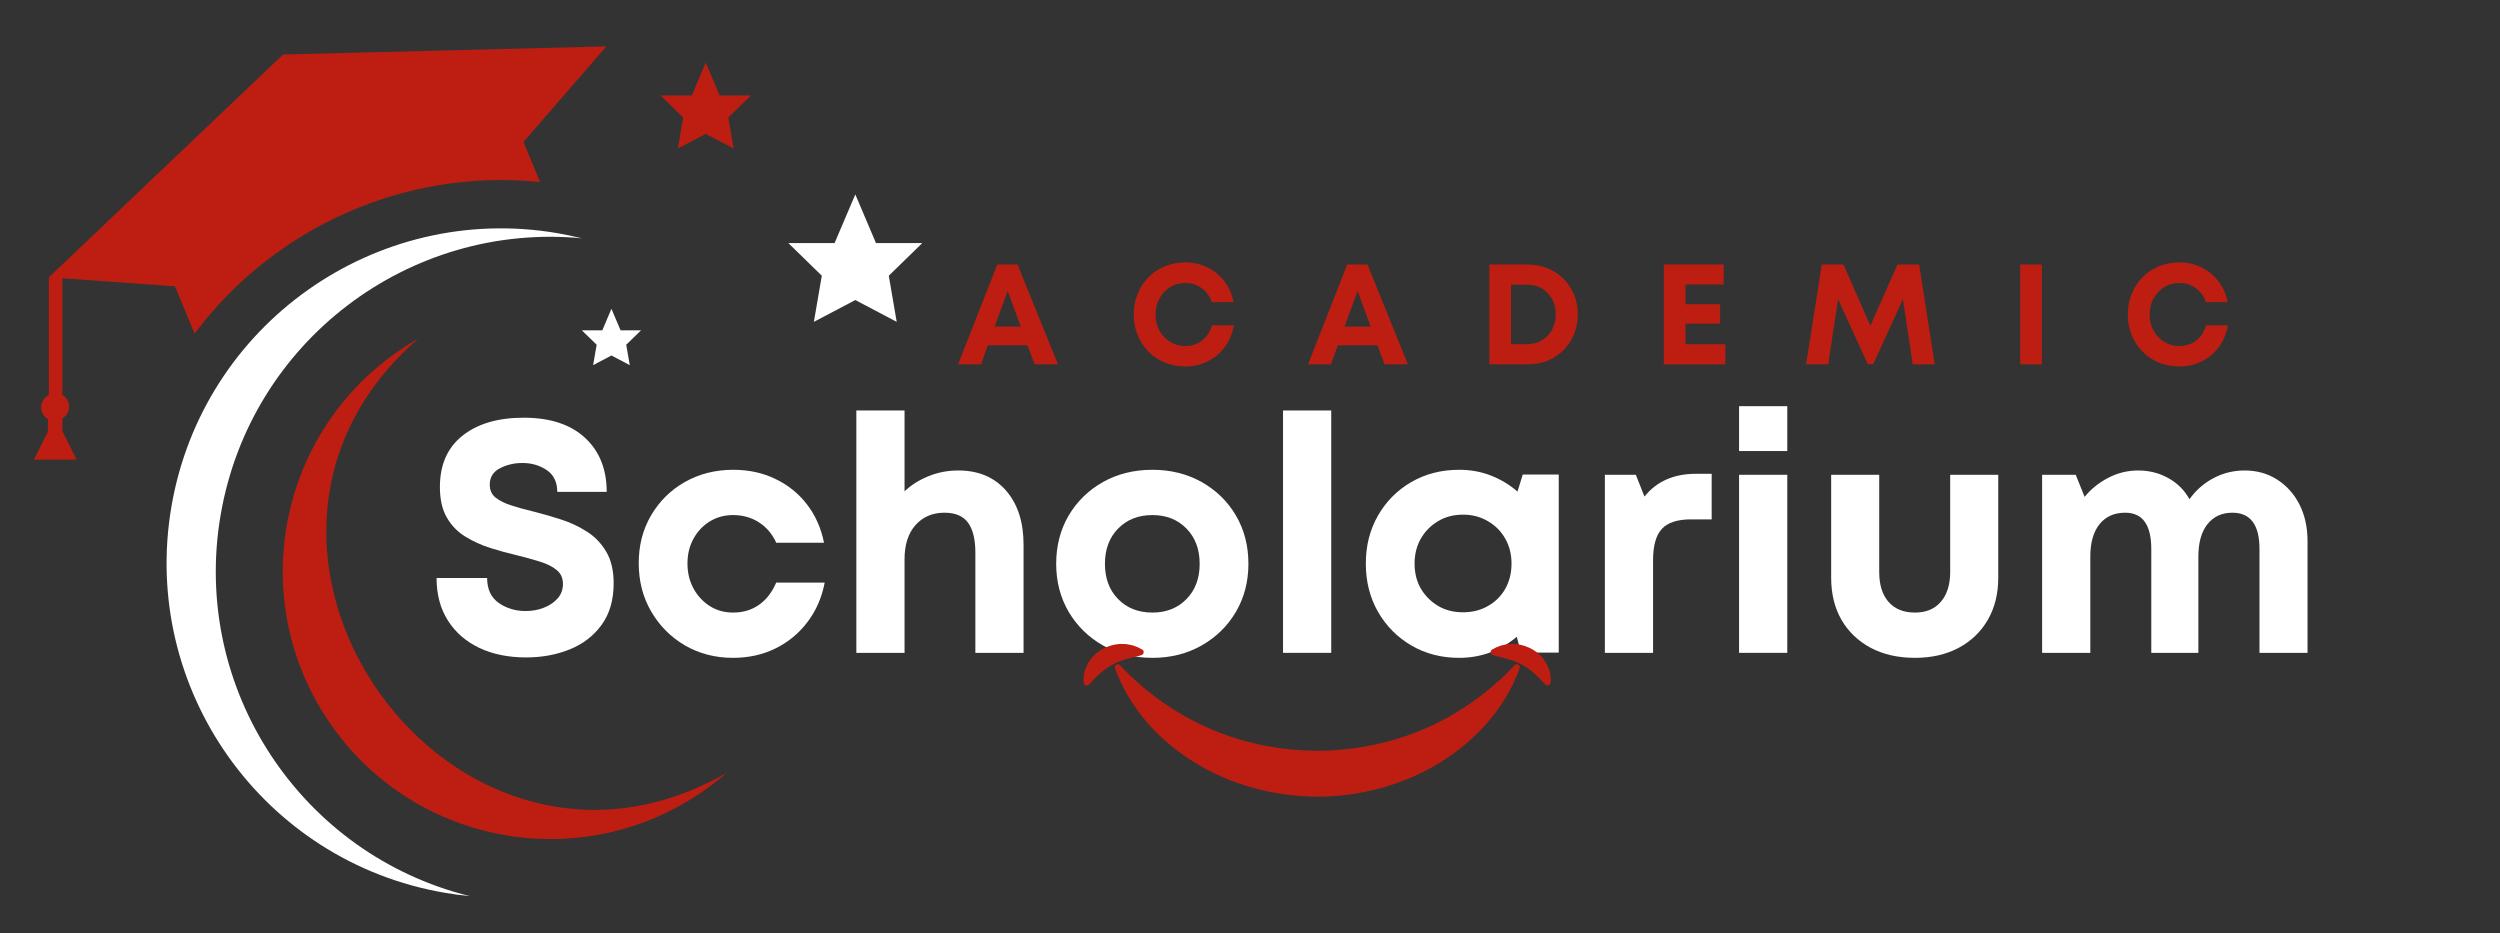 <svg xmlns="http://www.w3.org/2000/svg" xmlns:xlink="http://www.w3.org/1999/xlink" width="375" zoomAndPan="magnify" viewBox="0 0 281.25 105" height="140" preserveAspectRatio="xMidYMid meet" version="1.0"><rect x="0" y="0" width="281.25" height="105" fill="#333333" stroke="none"/><defs><g/><clipPath id="8c055d4819"><path d="M 18.734 25 L 66 25 L 66 100.812 L 18.734 100.812 Z M 18.734 25 " clip-rule="nonzero"/></clipPath><clipPath id="66e04fb251"><path d="M 3.816 5 L 69 5 L 69 52 L 3.816 52 Z M 3.816 5 " clip-rule="nonzero"/></clipPath><clipPath id="8b59be1412"><path d="M 125 74 L 171 74 L 171 89.609 L 125 89.609 Z M 125 74 " clip-rule="nonzero"/></clipPath><clipPath id="dbb19cae7b"><path d="M 121.801 72.406 L 129 72.406 L 129 78 L 121.801 78 Z M 121.801 72.406 " clip-rule="nonzero"/></clipPath><clipPath id="4c3917fad0"><path d="M 167 72.406 L 174.91 72.406 L 174.91 78 L 167 78 Z M 167 72.406 " clip-rule="nonzero"/></clipPath></defs><path fill="#ffffff" d="M 96.223 21.871 L 98.547 27.344 L 103.758 27.344 L 99.988 31.02 L 100.879 36.207 L 96.223 33.754 L 91.562 36.207 L 92.453 31.02 L 88.688 27.344 L 93.891 27.344 L 96.223 21.871 " fill-opacity="1" fill-rule="nonzero"/><path fill="#be1e11" d="M 79.395 7.051 L 80.961 10.738 L 84.477 10.738 L 81.934 13.215 L 82.535 16.703 L 79.395 15.055 L 76.262 16.703 L 76.855 13.215 L 74.32 10.738 L 77.828 10.738 L 79.395 7.051 " fill-opacity="1" fill-rule="nonzero"/><path fill="#ffffff" d="M 68.785 34.738 L 69.816 37.164 L 72.117 37.164 L 70.449 38.781 L 70.848 41.078 L 68.785 39.992 L 66.727 41.078 L 67.125 38.781 L 65.457 37.164 L 67.758 37.164 L 68.785 34.738 " fill-opacity="1" fill-rule="nonzero"/><g clip-path="url(#8c055d4819)"><path fill="#ffffff" d="M 24.816 57.965 C 21.484 77.52 33.895 96.129 52.848 100.812 C 51.926 100.727 50.996 100.605 50.062 100.441 C 29.578 96.957 15.789 77.508 19.281 57.02 C 22.77 36.531 42.215 22.742 62.703 26.23 C 63.633 26.395 64.555 26.586 65.457 26.809 C 46.02 24.957 28.148 38.402 24.816 57.965 " fill-opacity="1" fill-rule="evenodd"/></g><path fill="#be1e11" d="M 81.707 86.98 C 50.727 104.625 20.148 61.488 47.051 38.094 C 46.188 38.59 45.336 39.125 44.512 39.715 C 30.945 49.336 27.742 68.133 37.355 81.695 C 46.977 95.262 65.773 98.461 79.336 88.844 C 80.164 88.258 80.957 87.633 81.707 86.98 " fill-opacity="1" fill-rule="evenodd"/><g clip-path="url(#66e04fb251)"><path fill="#be1e11" d="M 58.891 15.969 L 60.762 20.484 C 59.285 20.328 57.812 20.254 56.344 20.254 C 46.293 20.254 36.492 23.824 28.742 30.305 C 26.168 32.453 23.879 34.883 21.891 37.535 L 19.934 32.797 L 19.688 32.211 L 17.789 32.074 L 11.602 31.633 L 7.191 31.316 L 7.016 31.305 L 7.016 44.43 C 7.469 44.695 7.777 45.188 7.777 45.746 C 7.777 46.223 7.559 46.652 7.207 46.93 C 7.148 46.98 7.086 47.027 7.016 47.062 L 7.016 48.5 L 8.617 51.707 L 3.816 51.707 L 5.391 48.559 L 5.391 47.148 C 4.934 46.887 4.625 46.398 4.625 45.832 C 4.625 45.301 4.895 44.836 5.309 44.562 C 5.336 44.539 5.359 44.516 5.391 44.5 C 5.426 44.477 5.453 44.453 5.496 44.43 L 5.496 31.203 L 31.848 6.129 L 61.508 5.391 L 68.215 5.219 L 58.891 15.969 " fill-opacity="1" fill-rule="evenodd"/></g><g fill="#ffffff" fill-opacity="1"><g transform="translate(47.598, 73.445)"><g><path d="M 11.578 0.516 C 9.598 0.516 7.852 0.16 6.344 -0.547 C 4.832 -1.266 3.648 -2.289 2.797 -3.625 C 1.941 -4.969 1.516 -6.566 1.516 -8.422 L 7.203 -8.422 C 7.203 -7.16 7.641 -6.223 8.516 -5.609 C 9.391 -5.004 10.395 -4.703 11.531 -4.703 C 12.25 -4.703 12.922 -4.82 13.547 -5.062 C 14.18 -5.301 14.703 -5.645 15.109 -6.094 C 15.523 -6.551 15.734 -7.102 15.734 -7.75 C 15.734 -8.414 15.492 -8.941 15.016 -9.328 C 14.547 -9.711 13.914 -10.023 13.125 -10.266 C 12.332 -10.516 11.469 -10.754 10.531 -10.984 C 9.57 -11.203 8.582 -11.473 7.562 -11.797 C 6.551 -12.117 5.613 -12.547 4.75 -13.078 C 3.883 -13.609 3.191 -14.32 2.672 -15.219 C 2.148 -16.125 1.891 -17.27 1.891 -18.656 C 1.891 -21.156 2.734 -23.078 4.422 -24.422 C 6.117 -25.773 8.414 -26.453 11.312 -26.453 C 14.281 -26.453 16.578 -25.703 18.203 -24.203 C 19.836 -22.703 20.656 -20.672 20.656 -18.109 L 15.094 -18.109 C 15.094 -19.211 14.695 -20.031 13.906 -20.562 C 13.113 -21.094 12.203 -21.359 11.172 -21.359 C 10.254 -21.359 9.41 -21.16 8.641 -20.766 C 7.879 -20.367 7.5 -19.754 7.5 -18.922 C 7.5 -18.297 7.723 -17.805 8.172 -17.453 C 8.629 -17.098 9.234 -16.801 9.984 -16.562 C 10.742 -16.32 11.582 -16.094 12.5 -15.875 C 13.488 -15.625 14.5 -15.332 15.531 -15 C 16.57 -14.664 17.535 -14.211 18.422 -13.641 C 19.316 -13.078 20.039 -12.328 20.594 -11.391 C 21.156 -10.453 21.438 -9.266 21.438 -7.828 C 21.438 -5.941 20.984 -4.379 20.078 -3.141 C 19.18 -1.91 17.988 -0.992 16.5 -0.391 C 15.02 0.211 13.379 0.516 11.578 0.516 Z M 11.578 0.516 "/></g></g></g><g fill="#ffffff" fill-opacity="1"><g transform="translate(70.56, 73.445)"><g><path d="M 11.906 0.562 C 9.906 0.562 8.098 0.094 6.484 -0.844 C 4.879 -1.789 3.613 -3.066 2.688 -4.672 C 1.758 -6.273 1.297 -8.082 1.297 -10.094 C 1.297 -12.094 1.758 -13.883 2.688 -15.469 C 3.613 -17.051 4.879 -18.301 6.484 -19.219 C 8.098 -20.133 9.914 -20.594 11.938 -20.594 C 13.676 -20.594 15.254 -20.25 16.672 -19.562 C 18.098 -18.883 19.285 -17.926 20.234 -16.688 C 21.18 -15.457 21.816 -14.023 22.141 -12.391 L 16.766 -12.391 C 16.316 -13.379 15.664 -14.145 14.812 -14.688 C 13.969 -15.227 13 -15.5 11.906 -15.5 C 10.938 -15.5 10.062 -15.258 9.281 -14.781 C 8.508 -14.301 7.898 -13.648 7.453 -12.828 C 7.004 -12.016 6.781 -11.086 6.781 -10.047 C 6.781 -9.016 7.004 -8.082 7.453 -7.25 C 7.898 -6.426 8.508 -5.766 9.281 -5.266 C 10.062 -4.773 10.938 -4.531 11.906 -4.531 C 13.02 -4.531 13.988 -4.816 14.812 -5.391 C 15.645 -5.973 16.297 -6.812 16.766 -7.906 L 22.219 -7.906 C 21.895 -6.219 21.25 -4.738 20.281 -3.469 C 19.32 -2.195 18.125 -1.207 16.688 -0.5 C 15.258 0.207 13.664 0.562 11.906 0.562 Z M 11.906 0.562 "/></g></g></g><g fill="#ffffff" fill-opacity="1"><g transform="translate(93.745, 73.445)"><g><path d="M 14.062 -20.516 C 16.332 -20.516 18.125 -19.758 19.438 -18.25 C 20.75 -16.738 21.406 -14.711 21.406 -12.172 L 21.406 0 L 15.984 0 L 15.984 -11.281 C 15.984 -12.758 15.711 -13.875 15.172 -14.625 C 14.629 -15.383 13.738 -15.766 12.5 -15.766 C 11.164 -15.766 10.082 -15.301 9.25 -14.375 C 8.426 -13.445 8.016 -12.164 8.016 -10.531 L 8.016 0 L 2.594 0 L 2.594 -27.266 L 8.016 -27.266 L 8.016 -18.172 C 8.773 -18.891 9.676 -19.457 10.719 -19.875 C 11.758 -20.301 12.875 -20.516 14.062 -20.516 Z M 14.062 -20.516 "/></g></g></g><g fill="#ffffff" fill-opacity="1"><g transform="translate(117.524, 73.445)"><g><path d="M 12.125 0.562 C 10.051 0.562 8.195 0.098 6.562 -0.828 C 4.938 -1.754 3.648 -3.016 2.703 -4.609 C 1.766 -6.211 1.297 -8.016 1.297 -10.016 C 1.297 -12.047 1.766 -13.859 2.703 -15.453 C 3.648 -17.047 4.938 -18.301 6.562 -19.219 C 8.195 -20.133 10.051 -20.594 12.125 -20.594 C 14.176 -20.594 16.02 -20.133 17.656 -19.219 C 19.289 -18.301 20.578 -17.047 21.516 -15.453 C 22.453 -13.859 22.922 -12.047 22.922 -10.016 C 22.922 -8.016 22.453 -6.211 21.516 -4.609 C 20.578 -3.016 19.289 -1.754 17.656 -0.828 C 16.02 0.098 14.176 0.562 12.125 0.562 Z M 12.125 -4.531 C 13.688 -4.531 14.961 -5.035 15.953 -6.047 C 16.941 -7.055 17.438 -8.379 17.438 -10.016 C 17.438 -11.648 16.941 -12.973 15.953 -13.984 C 14.961 -14.992 13.688 -15.5 12.125 -15.5 C 10.539 -15.5 9.254 -14.992 8.266 -13.984 C 7.273 -12.973 6.781 -11.648 6.781 -10.016 C 6.781 -8.379 7.273 -7.055 8.266 -6.047 C 9.254 -5.035 10.539 -4.531 12.125 -4.531 Z M 12.125 -4.531 "/></g></g></g><g fill="#ffffff" fill-opacity="1"><g transform="translate(141.748, 73.445)"><g><path d="M 2.594 0 L 2.594 -27.266 L 8.016 -27.266 L 8.016 0 Z M 2.594 0 "/></g></g></g><g fill="#ffffff" fill-opacity="1"><g transform="translate(152.358, 73.445)"><g><path d="M 18.953 -20.062 L 23 -20.062 L 23 -0.031 L 18.734 -0.031 L 18.281 -1.812 C 17.414 -1.07 16.43 -0.488 15.328 -0.062 C 14.234 0.352 13.055 0.562 11.797 0.562 C 9.797 0.562 8.004 0.098 6.422 -0.828 C 4.836 -1.754 3.586 -3.016 2.672 -4.609 C 1.754 -6.211 1.297 -8.023 1.297 -10.047 C 1.297 -12.055 1.754 -13.859 2.672 -15.453 C 3.586 -17.047 4.836 -18.301 6.422 -19.219 C 8.004 -20.133 9.797 -20.594 11.797 -20.594 C 13.078 -20.594 14.273 -20.375 15.391 -19.938 C 16.504 -19.5 17.492 -18.898 18.359 -18.141 Z M 12.234 -4.562 C 13.273 -4.562 14.207 -4.797 15.031 -5.266 C 15.863 -5.734 16.516 -6.379 16.984 -7.203 C 17.453 -8.035 17.688 -8.984 17.688 -10.047 C 17.688 -11.086 17.453 -12.02 16.984 -12.844 C 16.516 -13.676 15.863 -14.332 15.031 -14.812 C 14.207 -15.301 13.273 -15.547 12.234 -15.547 C 11.172 -15.547 10.234 -15.301 9.422 -14.812 C 8.609 -14.332 7.961 -13.676 7.484 -12.844 C 7.016 -12.02 6.781 -11.086 6.781 -10.047 C 6.781 -8.984 7.016 -8.047 7.484 -7.234 C 7.961 -6.422 8.609 -5.77 9.422 -5.281 C 10.234 -4.801 11.172 -4.562 12.234 -4.562 Z M 12.234 -4.562 "/></g></g></g><g fill="#ffffff" fill-opacity="1"><g transform="translate(177.954, 73.445)"><g><path d="M 12.828 -20.141 L 14.609 -20.141 L 14.609 -15.016 L 12.281 -15.016 C 10.75 -15.016 9.656 -14.656 9 -13.938 C 8.344 -13.227 8.016 -12.055 8.016 -10.422 L 8.016 0 L 2.594 0 L 2.594 -20.031 L 6.078 -20.031 L 7.047 -17.578 C 8.41 -19.285 10.336 -20.141 12.828 -20.141 Z M 12.828 -20.141 "/></g></g></g><g fill="#ffffff" fill-opacity="1"><g transform="translate(193.052, 73.445)"><g><path d="M 2.594 -22.703 L 2.594 -27.75 L 8.016 -27.75 L 8.016 -22.703 Z M 2.594 0 L 2.594 -20.031 L 8.016 -20.031 L 8.016 0 Z M 2.594 0 "/></g></g></g><g fill="#ffffff" fill-opacity="1"><g transform="translate(203.662, 73.445)"><g><path d="M 11.766 0.562 C 9.879 0.562 8.223 0.188 6.797 -0.562 C 5.379 -1.32 4.281 -2.375 3.5 -3.719 C 2.727 -5.07 2.344 -6.648 2.344 -8.453 L 2.344 -20.031 L 7.75 -20.031 L 7.75 -9.094 C 7.75 -7.656 8.098 -6.535 8.797 -5.734 C 9.504 -4.93 10.492 -4.531 11.766 -4.531 C 13.023 -4.531 14 -4.938 14.688 -5.75 C 15.383 -6.562 15.734 -7.676 15.734 -9.094 L 15.734 -20.031 L 21.141 -20.031 L 21.141 -8.453 C 21.141 -6.648 20.75 -5.07 19.969 -3.719 C 19.195 -2.375 18.102 -1.32 16.688 -0.562 C 15.281 0.188 13.641 0.562 11.766 0.562 Z M 11.766 0.562 "/></g></g></g><g fill="#ffffff" fill-opacity="1"><g transform="translate(227.144, 73.445)"><g><path d="M 25.375 -20.516 C 26.758 -20.516 27.984 -20.172 29.047 -19.484 C 30.109 -18.805 30.941 -17.875 31.547 -16.688 C 32.148 -15.5 32.453 -14.129 32.453 -12.578 L 32.453 0 L 27.047 0 L 27.047 -11.688 C 27.047 -14.406 26.031 -15.766 24 -15.766 C 22.812 -15.766 21.875 -15.332 21.188 -14.469 C 20.508 -13.602 20.172 -12.391 20.172 -10.828 L 20.172 0 L 14.875 0 L 14.875 -11.688 C 14.875 -14.406 13.895 -15.766 11.938 -15.766 C 10.707 -15.766 9.742 -15.332 9.047 -14.469 C 8.359 -13.602 8.016 -12.391 8.016 -10.828 L 8.016 0 L 2.594 0 L 2.594 -20.031 L 6.375 -20.031 L 7.375 -17.547 C 8.094 -18.43 8.977 -19.145 10.031 -19.688 C 11.082 -20.238 12.203 -20.516 13.391 -20.516 C 14.648 -20.516 15.785 -20.227 16.797 -19.656 C 17.816 -19.094 18.609 -18.301 19.172 -17.281 C 19.867 -18.27 20.758 -19.055 21.844 -19.641 C 22.938 -20.223 24.113 -20.516 25.375 -20.516 Z M 25.375 -20.516 "/></g></g></g><g clip-path="url(#8b59be1412)"><path fill="#be1e11" d="M 170.398 74.84 C 167.332 78.086 163.836 80.484 160.051 82.078 C 156.266 83.672 152.242 84.445 148.199 84.457 C 144.156 84.445 140.129 83.676 136.352 82.078 C 132.574 80.48 129.066 78.09 125.996 74.844 L 125.996 74.84 C 125.875 74.711 125.738 74.691 125.586 74.785 C 125.434 74.875 125.387 75.008 125.449 75.176 C 126.977 79.539 130.332 83.293 134.41 85.793 C 138.508 88.312 143.367 89.617 148.199 89.621 C 153.031 89.625 157.895 88.312 161.988 85.793 C 166.07 83.289 169.426 79.543 170.953 75.176 C 171.012 75.008 170.969 74.875 170.812 74.785 C 170.66 74.691 170.523 74.711 170.402 74.84 Z M 170.398 74.84 " fill-opacity="1" fill-rule="nonzero"/></g><g clip-path="url(#dbb19cae7b)"><path fill="#be1e11" d="M 127.434 73.953 C 127.738 73.879 128.051 73.828 128.391 73.707 L 128.438 73.691 C 128.574 73.641 128.648 73.543 128.664 73.398 C 128.676 73.254 128.621 73.145 128.496 73.07 C 128.18 72.887 127.844 72.734 127.492 72.621 C 127.137 72.555 126.77 72.438 126.387 72.449 C 125.625 72.406 124.828 72.609 124.117 72.973 C 123.391 73.352 122.824 73.895 122.418 74.605 C 122.031 75.285 121.828 76.023 121.914 76.816 C 121.93 76.957 122.008 77.051 122.141 77.098 C 122.277 77.145 122.395 77.117 122.492 77.016 L 122.539 76.969 C 122.996 76.504 123.406 76.055 123.824 75.699 C 124.215 75.352 124.641 75.047 125.102 74.797 C 125.551 74.566 126.023 74.34 126.574 74.195 C 126.844 74.09 127.141 74.051 127.434 73.953 Z M 127.434 73.953 " fill-opacity="1" fill-rule="nonzero"/></g><g clip-path="url(#4c3917fad0)"><path fill="#be1e11" d="M 173.945 74.605 C 173.539 73.895 172.973 73.352 172.246 72.973 C 171.535 72.609 170.738 72.406 169.977 72.449 C 169.594 72.438 169.227 72.555 168.871 72.621 C 168.52 72.734 168.184 72.887 167.867 73.07 C 167.742 73.145 167.688 73.254 167.699 73.398 C 167.715 73.543 167.789 73.641 167.926 73.691 L 167.973 73.707 C 168.312 73.828 168.625 73.879 168.93 73.953 C 169.223 74.051 169.52 74.09 169.785 74.195 C 170.336 74.34 170.809 74.566 171.258 74.797 C 171.719 75.047 172.145 75.352 172.535 75.699 C 172.953 76.055 173.363 76.504 173.82 76.969 L 173.867 77.016 C 173.969 77.117 174.086 77.145 174.219 77.098 C 174.352 77.051 174.43 76.957 174.445 76.816 C 174.535 76.023 174.332 75.285 173.945 74.605 Z M 173.945 74.605 " fill-opacity="1" fill-rule="nonzero"/></g><g fill="#be1e11" fill-opacity="1"><g transform="translate(107.645, 40.991)"><g><path d="M 8.75 0 L 7.953 -2.141 L 3.484 -2.141 L 2.719 0 L 0.141 0 L 4.547 -11.234 L 6.828 -11.234 L 11.375 0 Z M 5.719 -8.266 L 4.25 -4.25 L 7.188 -4.25 Z M 5.719 -8.266 "/></g></g></g><g fill="#be1e11" fill-opacity="1"><g transform="translate(126.904, 40.991)"><g><path d="M 6.438 0.234 C 5.613 0.234 4.848 0.086 4.141 -0.203 C 3.43 -0.492 2.816 -0.906 2.297 -1.438 C 1.773 -1.969 1.367 -2.586 1.078 -3.297 C 0.785 -4.004 0.641 -4.77 0.641 -5.594 C 0.641 -6.438 0.785 -7.211 1.078 -7.922 C 1.367 -8.641 1.773 -9.266 2.297 -9.797 C 2.816 -10.328 3.43 -10.738 4.141 -11.031 C 4.848 -11.32 5.613 -11.469 6.438 -11.469 C 7.344 -11.469 8.176 -11.281 8.938 -10.906 C 9.695 -10.531 10.332 -10.004 10.844 -9.328 C 11.363 -8.66 11.707 -7.883 11.875 -7 L 9.438 -7 C 9.207 -7.656 8.828 -8.176 8.297 -8.562 C 7.766 -8.957 7.145 -9.156 6.438 -9.156 C 5.801 -9.156 5.234 -9 4.734 -8.688 C 4.234 -8.375 3.832 -7.945 3.531 -7.406 C 3.238 -6.875 3.094 -6.27 3.094 -5.594 C 3.094 -4.926 3.238 -4.328 3.531 -3.797 C 3.832 -3.266 4.234 -2.844 4.734 -2.531 C 5.234 -2.219 5.801 -2.062 6.438 -2.062 C 7.176 -2.062 7.812 -2.27 8.344 -2.688 C 8.875 -3.113 9.242 -3.68 9.453 -4.391 L 11.906 -4.391 C 11.738 -3.461 11.398 -2.648 10.891 -1.953 C 10.379 -1.266 9.738 -0.727 8.969 -0.344 C 8.207 0.039 7.363 0.234 6.438 0.234 Z M 6.438 0.234 "/></g></g></g><g fill="#be1e11" fill-opacity="1"><g transform="translate(147.013, 40.991)"><g><path d="M 8.75 0 L 7.953 -2.141 L 3.484 -2.141 L 2.719 0 L 0.141 0 L 4.547 -11.234 L 6.828 -11.234 L 11.375 0 Z M 5.719 -8.266 L 4.25 -4.25 L 7.188 -4.25 Z M 5.719 -8.266 "/></g></g></g><g fill="#be1e11" fill-opacity="1"><g transform="translate(166.272, 40.991)"><g><path d="M 5.531 -11.234 C 6.352 -11.234 7.113 -11.094 7.812 -10.812 C 8.508 -10.531 9.109 -10.141 9.609 -9.641 C 10.117 -9.141 10.516 -8.551 10.797 -7.875 C 11.086 -7.195 11.234 -6.445 11.234 -5.625 C 11.234 -4.812 11.086 -4.062 10.797 -3.375 C 10.516 -2.695 10.117 -2.102 9.609 -1.594 C 9.109 -1.082 8.508 -0.688 7.812 -0.406 C 7.113 -0.133 6.352 0 5.531 0 L 1.281 0 L 1.281 -11.234 Z M 5.469 -2.266 C 6.113 -2.266 6.68 -2.406 7.172 -2.688 C 7.66 -2.977 8.047 -3.379 8.328 -3.891 C 8.609 -4.398 8.75 -4.977 8.75 -5.625 C 8.75 -6.281 8.609 -6.859 8.328 -7.359 C 8.047 -7.867 7.66 -8.266 7.172 -8.547 C 6.68 -8.828 6.113 -8.969 5.469 -8.969 L 3.719 -8.969 L 3.719 -2.266 Z M 5.469 -2.266 "/></g></g></g><g fill="#be1e11" fill-opacity="1"><g transform="translate(185.9, 40.991)"><g><path d="M 3.719 -2.266 L 8.203 -2.266 L 8.203 0 L 1.281 0 L 1.281 -11.234 L 8.016 -11.234 L 8.016 -8.984 L 3.719 -8.984 L 3.719 -6.766 L 7.609 -6.766 L 7.609 -4.578 L 3.719 -4.578 Z M 3.719 -2.266 "/></g></g></g><g fill="#be1e11" fill-opacity="1"><g transform="translate(202.608, 40.991)"><g><path d="M 15.047 0 L 12.578 0 L 11.469 -7.328 L 8.125 -0.016 L 7.531 -0.016 L 4.172 -7.328 L 3.062 0 L 0.578 0 L 2.344 -11.234 L 4.781 -11.234 L 7.812 -4.344 L 10.859 -11.234 L 13.297 -11.234 Z M 15.047 0 "/></g></g></g><g fill="#be1e11" fill-opacity="1"><g transform="translate(225.99, 40.991)"><g><path d="M 1.281 0 L 1.281 -11.234 L 3.719 -11.234 L 3.719 0 Z M 1.281 0 "/></g></g></g><g fill="#be1e11" fill-opacity="1"><g transform="translate(238.735, 40.991)"><g><path d="M 6.438 0.234 C 5.613 0.234 4.848 0.086 4.141 -0.203 C 3.43 -0.492 2.816 -0.906 2.297 -1.438 C 1.773 -1.969 1.367 -2.586 1.078 -3.297 C 0.785 -4.004 0.641 -4.77 0.641 -5.594 C 0.641 -6.438 0.785 -7.211 1.078 -7.922 C 1.367 -8.641 1.773 -9.266 2.297 -9.797 C 2.816 -10.328 3.43 -10.738 4.141 -11.031 C 4.848 -11.32 5.613 -11.469 6.438 -11.469 C 7.344 -11.469 8.176 -11.281 8.938 -10.906 C 9.695 -10.531 10.332 -10.004 10.844 -9.328 C 11.363 -8.66 11.707 -7.883 11.875 -7 L 9.438 -7 C 9.207 -7.656 8.828 -8.176 8.297 -8.562 C 7.766 -8.957 7.145 -9.156 6.438 -9.156 C 5.801 -9.156 5.234 -9 4.734 -8.688 C 4.234 -8.375 3.832 -7.945 3.531 -7.406 C 3.238 -6.875 3.094 -6.27 3.094 -5.594 C 3.094 -4.926 3.238 -4.328 3.531 -3.797 C 3.832 -3.266 4.234 -2.844 4.734 -2.531 C 5.234 -2.219 5.801 -2.062 6.438 -2.062 C 7.176 -2.062 7.812 -2.27 8.344 -2.688 C 8.875 -3.113 9.242 -3.68 9.453 -4.391 L 11.906 -4.391 C 11.738 -3.461 11.398 -2.648 10.891 -1.953 C 10.379 -1.266 9.738 -0.727 8.969 -0.344 C 8.207 0.039 7.363 0.234 6.438 0.234 Z M 6.438 0.234 "/></g></g></g></svg>